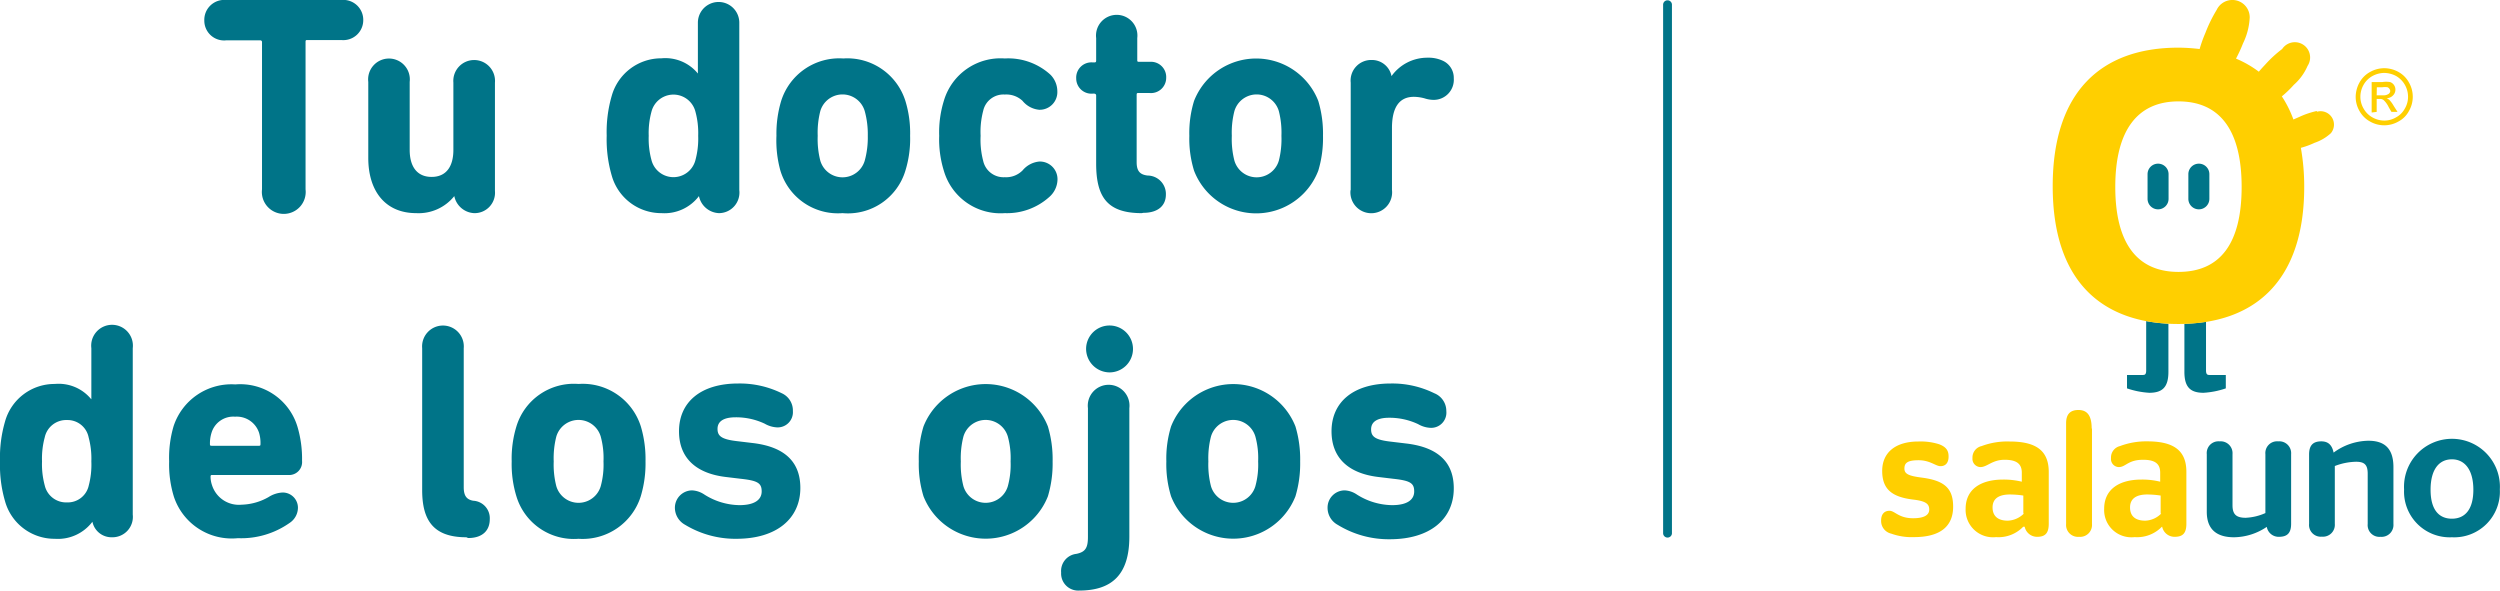 <svg xmlns="http://www.w3.org/2000/svg" viewBox="0 0 164.21 38.79"><defs><style>.cls-1{fill:#007488;}.cls-2{fill:#ffcf00;}</style></defs><g id="Capa_2" data-name="Capa 2"><g id="Tu_Doctor_de_los_ojos_Salauno_Logotipo" data-name="Tu Doctor de los ojos Salauno Logotipo"><path class="cls-1" d="M17.21,12.46V2.77a.11.11,0,0,0-.12-.12H14.86a1.3,1.3,0,0,1-1.44-1.3A1.31,1.31,0,0,1,14.86,0h7.56a1.31,1.31,0,0,1,1.44,1.33,1.31,1.31,0,0,1-1.44,1.3H20.18c-.07,0-.11,0-.11.12v9.69a1.44,1.44,0,1,1-2.86,0Z"/><path class="cls-1" d="M29.84,12.88h0A3,3,0,0,1,27.34,14c-2.08,0-3.15-1.51-3.15-3.62v-5a1.37,1.37,0,1,1,2.72,0V9.85c0,1.06.46,1.77,1.44,1.77s1.43-.71,1.43-1.77V5.43a1.37,1.37,0,1,1,2.73,0v7.11A1.34,1.34,0,0,1,31.14,14,1.4,1.4,0,0,1,29.84,12.88Z"/><path class="cls-1" d="M45.91,12.88h0A2.84,2.84,0,0,1,43.45,14a3.38,3.38,0,0,1-3.27-2.47,8.49,8.49,0,0,1-.33-2.62,8.46,8.46,0,0,1,.33-2.61,3.38,3.38,0,0,1,3.27-2.47,2.76,2.76,0,0,1,2.39,1h0V1.49a1.36,1.36,0,1,1,2.72,0v11A1.35,1.35,0,0,1,47.22,14,1.4,1.4,0,0,1,45.91,12.88Zm-.23-2.37a5.37,5.37,0,0,0,.18-1.59,5.34,5.34,0,0,0-.18-1.58,1.49,1.49,0,0,0-2.89,0,5.34,5.34,0,0,0-.18,1.58,5.37,5.37,0,0,0,.18,1.59,1.49,1.49,0,0,0,2.89,0Z"/><path class="cls-1" d="M51.26,11.21A7.38,7.38,0,0,1,51,8.92a7.46,7.46,0,0,1,.31-2.29,4,4,0,0,1,4.08-2.79,4,4,0,0,1,4.08,2.79,7.17,7.17,0,0,1,.31,2.29,7.09,7.09,0,0,1-.31,2.29A3.94,3.94,0,0,1,55.34,14,3.94,3.94,0,0,1,51.26,11.21Zm5.54-.66A5.73,5.73,0,0,0,57,8.92,5.7,5.7,0,0,0,56.8,7.3a1.52,1.52,0,0,0-2.92,0,5.7,5.7,0,0,0-.17,1.62,5.73,5.73,0,0,0,.17,1.63,1.52,1.52,0,0,0,2.92,0Z"/><path class="cls-1" d="M62,11.23a6.94,6.94,0,0,1-.31-2.31A7,7,0,0,1,62,6.61a3.88,3.88,0,0,1,4-2.77,4.11,4.11,0,0,1,3,1.07A1.56,1.56,0,0,1,69.45,6a1.16,1.16,0,0,1-1.19,1.21,1.6,1.6,0,0,1-1.1-.59A1.55,1.55,0,0,0,66,6.21a1.36,1.36,0,0,0-1.42,1.07,5.41,5.41,0,0,0-.17,1.64,5.45,5.45,0,0,0,.17,1.65A1.37,1.37,0,0,0,66,11.64a1.52,1.52,0,0,0,1.17-.45,1.62,1.62,0,0,1,1.1-.58,1.16,1.16,0,0,1,1.19,1.21,1.56,1.56,0,0,1-.54,1.12A4.15,4.15,0,0,1,66,14,3.87,3.87,0,0,1,62,11.23Z"/><path class="cls-1" d="M75,14c-2.22,0-3-1-3-3.25V6.27c0-.08-.06-.12-.14-.12h-.08a1,1,0,0,1-1.09-1,1,1,0,0,1,1.09-1.05h.08c.08,0,.14,0,.14-.12V2.5a1.36,1.36,0,1,1,2.7,0V3.94c0,.08,0,.12.11.12h.74A1,1,0,0,1,76.6,5.11a1,1,0,0,1-1.09,1h-.74c-.07,0-.11,0-.11.12v4.42c0,.58.21.82.72.88a1.21,1.21,0,0,1,1.2,1.25c0,.68-.46,1.2-1.49,1.2Z"/><path class="cls-1" d="M78.43,11.21a7.09,7.09,0,0,1-.31-2.29,7.17,7.17,0,0,1,.31-2.29,4.38,4.38,0,0,1,8.16,0,7.46,7.46,0,0,1,.31,2.29,7.38,7.38,0,0,1-.31,2.29,4.37,4.37,0,0,1-8.16,0ZM84,10.55a5.73,5.73,0,0,0,.17-1.63A5.7,5.7,0,0,0,84,7.3a1.52,1.52,0,0,0-2.92,0,5.7,5.7,0,0,0-.17,1.62,5.73,5.73,0,0,0,.17,1.63,1.52,1.52,0,0,0,2.92,0Z"/><path class="cls-1" d="M88.72,12.52V5.43a1.35,1.35,0,0,1,1.36-1.49A1.31,1.31,0,0,1,91.4,5v0h0a2.89,2.89,0,0,1,2.37-1.21,2.22,2.22,0,0,1,1,.2,1.23,1.23,0,0,1,.72,1.15,1.32,1.32,0,0,1-1.34,1.42,2,2,0,0,1-.58-.1,2.75,2.75,0,0,0-.7-.1c-1,0-1.44.75-1.44,2.05v4.06a1.37,1.37,0,1,1-2.72,0Z"/><path class="cls-1" d="M6.07,34.27h0A2.84,2.84,0,0,1,3.6,35.39,3.37,3.37,0,0,1,.33,32.92,8.46,8.46,0,0,1,0,30.31a8.49,8.49,0,0,1,.33-2.62A3.37,3.37,0,0,1,3.6,25.22a2.76,2.76,0,0,1,2.39,1H6V22.87a1.37,1.37,0,1,1,2.72,0V33.8a1.34,1.34,0,0,1-1.36,1.49A1.28,1.28,0,0,1,6.07,34.27Zm-.24-2.38A5.34,5.34,0,0,0,6,30.31a5.37,5.37,0,0,0-.18-1.59A1.41,1.41,0,0,0,4.4,27.59a1.44,1.44,0,0,0-1.46,1.13,5.37,5.37,0,0,0-.18,1.59,5.34,5.34,0,0,0,.18,1.58A1.44,1.44,0,0,0,4.4,33,1.41,1.41,0,0,0,5.83,31.89Z"/><path class="cls-1" d="M11.42,32.62a7.19,7.19,0,0,1-.31-2.31A7.34,7.34,0,0,1,11.4,28a4,4,0,0,1,4.06-2.75A3.92,3.92,0,0,1,19.53,28a7.42,7.42,0,0,1,.31,2.27.85.85,0,0,1-.9.93h-5c-.07,0-.11,0-.11.12a1.74,1.74,0,0,0,.1.56,1.85,1.85,0,0,0,1.94,1.27,3.76,3.76,0,0,0,1.77-.5,1.87,1.87,0,0,1,.93-.3,1,1,0,0,1,1,1,1.21,1.21,0,0,1-.55,1,5.53,5.53,0,0,1-3.4,1A4,4,0,0,1,11.42,32.62ZM17,29.28c.08,0,.11,0,.11-.12a2.34,2.34,0,0,0-.09-.72,1.54,1.54,0,0,0-1.58-1.07,1.49,1.49,0,0,0-1.55,1.07,2.3,2.3,0,0,0-.1.72c0,.08,0,.12.11.12Z"/><path class="cls-1" d="M30.63,35.29c-2.16,0-2.9-1.11-2.9-3.1V22.87a1.37,1.37,0,1,1,2.73,0V32c0,.57.19.81.62.89a1.15,1.15,0,0,1,1.09,1.22c0,.69-.43,1.23-1.42,1.23Z"/><path class="cls-1" d="M33.92,32.6a7.17,7.17,0,0,1-.31-2.29,7.19,7.19,0,0,1,.31-2.3A3.94,3.94,0,0,1,38,25.22,4,4,0,0,1,42.09,28a7.49,7.49,0,0,1,.31,2.3,7.46,7.46,0,0,1-.31,2.29A4,4,0,0,1,38,35.39,3.94,3.94,0,0,1,33.92,32.6Zm5.54-.67a5.32,5.32,0,0,0,.18-1.62,5.35,5.35,0,0,0-.18-1.63,1.52,1.52,0,0,0-2.92,0,5.73,5.73,0,0,0-.17,1.63,5.7,5.7,0,0,0,.17,1.62,1.52,1.52,0,0,0,2.92,0Z"/><path class="cls-1" d="M45,34.47a1.28,1.28,0,0,1-.67-1.13,1.14,1.14,0,0,1,1.13-1.13,1.58,1.58,0,0,1,.8.27,4.4,4.4,0,0,0,2.31.7c1,0,1.46-.36,1.46-.9s-.25-.71-1.36-.83l-1-.12c-2-.24-3.07-1.29-3.07-3,0-1.91,1.42-3.14,3.89-3.14a6.24,6.24,0,0,1,2.86.64A1.24,1.24,0,0,1,52.08,27,1,1,0,0,1,51,28.07a1.78,1.78,0,0,1-.77-.24,4.41,4.41,0,0,0-1.91-.42c-.84,0-1.19.3-1.19.76s.24.69,1.31.81l1,.12c2.21.26,3.13,1.33,3.13,2.95,0,2-1.54,3.34-4.2,3.34A6.38,6.38,0,0,1,45,34.47Z"/><path class="cls-1" d="M60.66,32.6a7.17,7.17,0,0,1-.31-2.29,7.19,7.19,0,0,1,.31-2.3,4.39,4.39,0,0,1,8.17,0,7.49,7.49,0,0,1,.31,2.3,7.46,7.46,0,0,1-.31,2.29,4.39,4.39,0,0,1-8.17,0Zm5.54-.67a5.32,5.32,0,0,0,.18-1.62,5.35,5.35,0,0,0-.18-1.63,1.52,1.52,0,0,0-2.92,0,5.73,5.73,0,0,0-.17,1.63,5.7,5.7,0,0,0,.17,1.62,1.52,1.52,0,0,0,2.92,0Z"/><path class="cls-1" d="M69.7,37.6a1.13,1.13,0,0,1,1-1.22c.59-.12.76-.39.76-1.11V26.81a1.37,1.37,0,1,1,2.72,0v8.44c0,2.49-1.14,3.54-3.3,3.54A1.12,1.12,0,0,1,69.7,37.6Zm1.64-14.73a1.54,1.54,0,1,1,1.53,1.59A1.55,1.55,0,0,1,71.34,22.87Z"/><path class="cls-1" d="M76.92,32.6a7.17,7.17,0,0,1-.31-2.29,7.19,7.19,0,0,1,.31-2.3,4.39,4.39,0,0,1,8.17,0,7.49,7.49,0,0,1,.31,2.3,7.46,7.46,0,0,1-.31,2.29,4.39,4.39,0,0,1-8.17,0Zm5.54-.67a5.32,5.32,0,0,0,.18-1.62,5.35,5.35,0,0,0-.18-1.63,1.52,1.52,0,0,0-2.92,0,5.73,5.73,0,0,0-.17,1.63,5.7,5.7,0,0,0,.17,1.62,1.52,1.52,0,0,0,2.92,0Z"/><path class="cls-1" d="M87.86,34.47a1.27,1.27,0,0,1-.66-1.13,1.13,1.13,0,0,1,1.12-1.13,1.55,1.55,0,0,1,.8.27,4.41,4.41,0,0,0,2.32.7c1,0,1.45-.36,1.45-.9s-.25-.71-1.36-.83l-1-.12c-2-.24-3.07-1.29-3.07-3,0-1.91,1.42-3.14,3.89-3.14a6.24,6.24,0,0,1,2.86.64A1.25,1.25,0,0,1,95,27a1,1,0,0,1-1.07,1.1,1.77,1.77,0,0,1-.78-.24,4.41,4.41,0,0,0-1.91-.42c-.83,0-1.18.3-1.18.76s.23.69,1.3.81l1,.12c2.22.26,3.13,1.33,3.13,2.95,0,2-1.54,3.34-4.2,3.34A6.41,6.41,0,0,1,87.86,34.47Z"/><path class="cls-1" d="M109.53,35.31a.29.29,0,0,1-.29-.29V.31a.29.29,0,0,1,.58,0V35A.29.29,0,0,1,109.53,35.31Z"/><path class="cls-1" d="M142.44,11.44v1.62a.69.69,0,0,1-1.38,0V11.44a.69.69,0,0,1,1.38,0m1.3,0v1.62a.69.69,0,0,0,1.38,0V11.44a.69.69,0,0,0-1.38,0"/><path class="cls-1" d="M142.43,21.26v3.16c0,1-.38,1.38-1.26,1.38a5.53,5.53,0,0,1-1.46-.29c0-.1,0-.5,0-.88h1c.15,0,.26,0,.26-.3V21.09a10.81,10.81,0,0,0,1.42.17m3.42,3.37h-.65c-.14,0-.26,0-.26-.3V21.14a12.69,12.69,0,0,1-1.42.13v3.15c0,1,.38,1.38,1.26,1.38a5.49,5.49,0,0,0,1.46-.29c0-.11,0-.51,0-.88Z"/><path class="cls-2" d="M152.18,7.29a5.56,5.56,0,0,0-1.13.38l-.41.18a7.2,7.2,0,0,0-.76-1.52,7.13,7.13,0,0,0,.79-.76,3.5,3.5,0,0,0,.9-1.24,1,1,0,0,0-1.67-1.11,7.79,7.79,0,0,0-1.09,1c-.14.15-.3.32-.44.49a7,7,0,0,0-1.5-.86,9.16,9.16,0,0,0,.46-1,4.33,4.33,0,0,0,.44-1.7A1.14,1.14,0,0,0,145.6.65a9.19,9.19,0,0,0-.74,1.51,8.85,8.85,0,0,0-.38,1.06,12.33,12.33,0,0,0-1.39-.09c-5.09,0-8.26,2.91-8.26,9.1s3.17,9.05,8.26,9.05,8.26-2.9,8.26-9a14.48,14.48,0,0,0-.22-2.57,5.36,5.36,0,0,0,.9-.33,3,3,0,0,0,1.07-.63.88.88,0,0,0-.92-1.41m-9.09,10.52c-2.71,0-4.15-1.88-4.15-5.58s1.44-5.62,4.15-5.62,4.15,1.88,4.15,5.62-1.43,5.58-4.15,5.58"/><path class="cls-2" d="M156.61,4.48a1.94,1.94,0,0,1,.92.24,1.75,1.75,0,0,1,.7.7,1.87,1.87,0,0,1,0,1.87,1.64,1.64,0,0,1-.69.69,1.87,1.87,0,0,1-1.87,0,1.76,1.76,0,0,1-.69-.69,1.86,1.86,0,0,1-.25-.93,2,2,0,0,1,.25-.94,1.77,1.77,0,0,1,.71-.7,1.89,1.89,0,0,1,.92-.24m0,.31a1.64,1.64,0,0,0-.77.2,1.5,1.5,0,0,0-.59.58,1.58,1.58,0,0,0-.21.79,1.51,1.51,0,0,0,.21.77,1.47,1.47,0,0,0,.58.58,1.58,1.58,0,0,0,.78.21,1.51,1.51,0,0,0,.77-.21,1.41,1.41,0,0,0,.58-.58,1.51,1.51,0,0,0,.21-.77,1.58,1.58,0,0,0-.21-.79,1.54,1.54,0,0,0-.58-.58,1.7,1.7,0,0,0-.77-.2m-.83,2.6v-2h.7a1.62,1.62,0,0,1,.51,0,.51.51,0,0,1,.26.2.52.52,0,0,1,.09.29.53.53,0,0,1-.16.39.59.59,0,0,1-.42.18.78.78,0,0,1,.18.11,2,2,0,0,1,.29.4l.25.39h-.4l-.18-.31a1.51,1.51,0,0,0-.34-.47.38.38,0,0,0-.26-.07h-.19v.85Zm.33-1.13h.4a.6.6,0,0,0,.38-.09A.26.26,0,0,0,157,6a.24.24,0,0,0-.05-.16.28.28,0,0,0-.13-.11,1.21,1.21,0,0,0-.33,0h-.37Z"/><path class="cls-2" d="M125.74,35.28a4,4,0,0,1-1.52-.23.85.85,0,0,1-.66-.87v0c0-.39.2-.63.55-.63s.6.49,1.55.49c.69,0,1.06-.19,1.06-.57s-.23-.56-1.09-.66c-1.35-.17-2-.67-2-1.88S124.51,29,126,29a4,4,0,0,1,1.37.18c.48.18.62.44.62.79V30c0,.41-.21.62-.53.62s-.68-.39-1.44-.39-.93.2-.93.55.28.48,1.13.59c1.46.19,2.07.67,2.07,1.91s-.78,2-2.57,2m7.17-.68a2.25,2.25,0,0,1-1.78.68,1.8,1.8,0,0,1-2-1.86c0-1.29,1-1.92,2.46-1.92a5,5,0,0,1,1.23.14v-.59c0-.56-.31-.85-1.13-.85s-1.14.48-1.59.48a.54.54,0,0,1-.52-.59v0a.77.77,0,0,1,.6-.79A4.78,4.78,0,0,1,132,29c1.7,0,2.57.57,2.57,2V34.4c0,.58-.2.86-.75.86h0a.83.83,0,0,1-.83-.66m-.09-.87V32.55a6,6,0,0,0-.88-.07c-.7,0-1.14.25-1.14.85s.39.87,1,.87a1.58,1.58,0,0,0,1.06-.47m4.47-5.58v6.27a.78.78,0,0,1-.85.84h0a.78.78,0,0,1-.85-.84V27.8c0-.56.24-.87.81-.87h0c.58,0,.87.37.87,1.22M142,34.6a2.27,2.27,0,0,1-1.79.68,1.79,1.79,0,0,1-2-1.86c0-1.29,1-1.92,2.45-1.92a4.9,4.9,0,0,1,1.23.14v-.59c0-.56-.3-.85-1.12-.85-1,0-1.14.48-1.6.48a.53.53,0,0,1-.51-.59v0a.77.77,0,0,1,.59-.79,4.88,4.88,0,0,1,1.79-.31c1.7,0,2.57.57,2.57,2V34.4c0,.58-.2.86-.76.86h0a.83.83,0,0,1-.83-.66m-.1-.87V32.55a5.92,5.92,0,0,0-.88-.07c-.69,0-1.13.25-1.13.85s.38.87,1,.87a1.55,1.55,0,0,0,1.05-.47"/><path class="cls-1" d="M148.9,34.6a3.91,3.91,0,0,1-2.16.69c-1,0-1.79-.4-1.79-1.67V29.83a.77.77,0,0,1,.84-.84h0a.78.78,0,0,1,.85.84v3.36c0,.61.26.82.87.82a3.54,3.54,0,0,0,1.29-.31V29.83a.77.77,0,0,1,.84-.84h0a.78.78,0,0,1,.85.84V34.4c0,.58-.22.86-.8.86h0a.79.79,0,0,1-.8-.66m4.47-4v3.81a.78.78,0,0,1-.85.84h0a.77.77,0,0,1-.84-.84V29.86c0-.59.24-.87.8-.87h0c.42,0,.7.2.81.74a3.93,3.93,0,0,1,2.28-.78c.89,0,1.65.34,1.65,1.73v3.74a.78.78,0,0,1-.85.84h0a.77.77,0,0,1-.84-.84V31.11c0-.61-.24-.78-.77-.78a4.08,4.08,0,0,0-1.39.28m7.69,4.68a3,3,0,0,1-3.14-3.14,3.15,3.15,0,1,1,6.29,0,3,3,0,0,1-3.15,3.14m0-1.22c.84,0,1.41-.58,1.41-1.9s-.57-2-1.41-2-1.4.66-1.4,2,.57,1.9,1.4,1.9"/></g></g></svg>